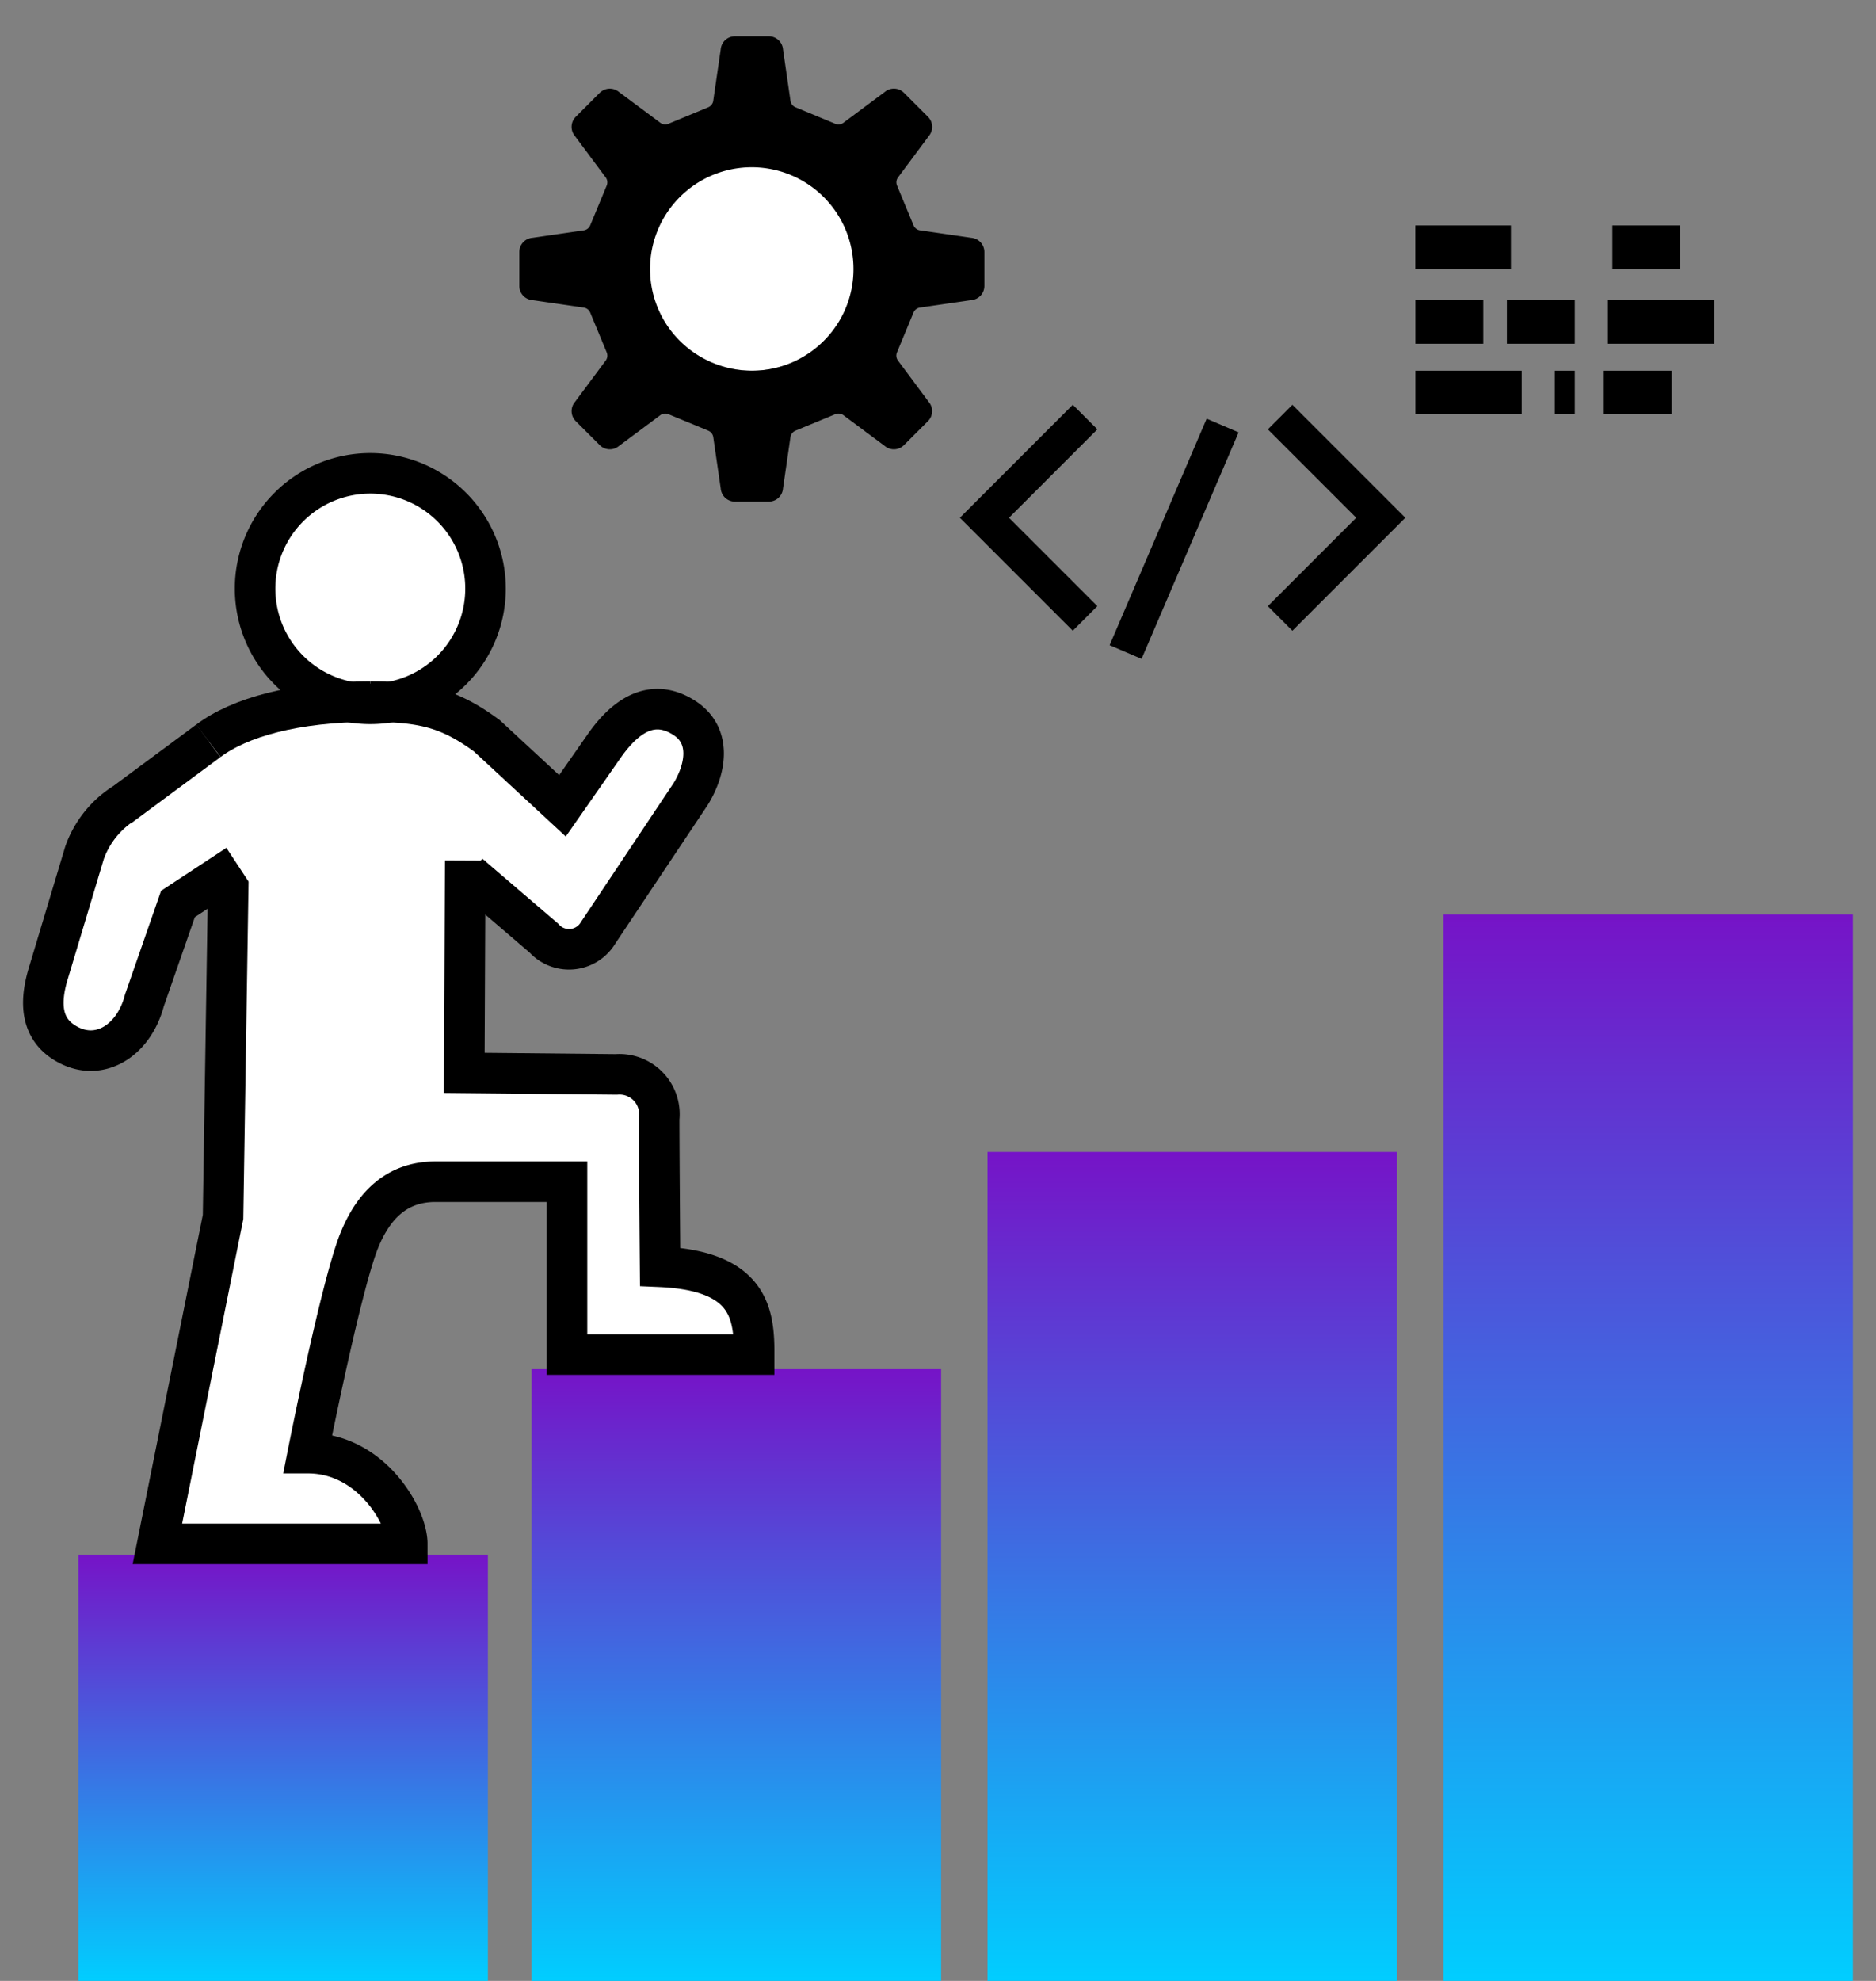 <svg xmlns="http://www.w3.org/2000/svg" xmlns:xlink="http://www.w3.org/1999/xlink" width="162" height="171" viewBox="0 0 162 171">
  <rect x="0" y="0" width="162" height="171" fill="#808080" stroke="none"/>
  <defs>
    <clipPath id="clip-path">
      <rect id="長方形_256" data-name="長方形 256" width="162" height="171" transform="translate(231 596)" fill="#fff"/>
    </clipPath>
    <linearGradient id="linear-gradient" x1="0.5" x2="0.5" y2="1" gradientUnits="objectBoundingBox">
      <stop offset="0" stop-color="#7613c7"/>
      <stop offset="1" stop-color="#00ceff"/>
    </linearGradient>
    <clipPath id="clip-path-2">
      <rect id="長方形_255" data-name="長方形 255" width="158.017" height="167.863" fill="none"/>
    </clipPath>
    <clipPath id="clip-path-3">
      <rect id="長方形_590" data-name="長方形 590" width="64.882" height="95.918" fill="none"/>
    </clipPath>
  </defs>
  <g id="point_01" transform="translate(-231 -596)" clip-path="url(#clip-path)">
    <g id="グループ_117" data-name="グループ 117" transform="translate(232.991 599.137)">
      <rect id="長方形_243" data-name="長方形 243" width="35.363" height="36.797" transform="translate(4.777 131.066)" fill="url(#linear-gradient)"/>
      <rect id="長方形_244" data-name="長方形 244" width="35.363" height="71.558" transform="translate(83.285 96.305)" fill="url(#linear-gradient)"/>
      <rect id="長方形_245" data-name="長方形 245" width="35.363" height="52.808" transform="translate(43.915 115.055)" fill="url(#linear-gradient)"/>
      <rect id="長方形_246" data-name="長方形 246" width="35.364" height="92.058" transform="translate(122.654 75.805)" fill="url(#linear-gradient)"/>
      <g id="グループ_116" data-name="グループ 116">
        <g id="グループ_115" data-name="グループ 115" clip-path="url(#clip-path-2)">
          <circle id="楕円形_9" data-name="楕円形 9" cx="9" cy="9" r="9" transform="translate(54.008 10.863)" fill="#fff"/>
          <path id="パス_350" data-name="パス 350" d="M81.885,17.391l-4.377-.636a.723.723,0,0,1-.616-.448l-1.419-3.424a.72.72,0,0,1,.118-.751l2.618-3.518a1.23,1.23,0,0,0-.065-1.668L76.072,4.874A1.228,1.228,0,0,0,74.4,4.809L70.886,7.427a.724.724,0,0,1-.751.12l-3.426-1.42a.732.732,0,0,1-.448-.616l-.635-4.376A1.229,1.229,0,0,0,64.4,0h-2.93a1.227,1.227,0,0,0-1.225,1.134l-.637,4.376a.724.724,0,0,1-.446.616l-3.427,1.42a.727.727,0,0,1-.752-.12L51.467,4.809a1.23,1.23,0,0,0-1.668.065L47.728,6.946a1.23,1.23,0,0,0-.065,1.668l2.617,3.519a.722.722,0,0,1,.119.75L48.98,16.307a.724.724,0,0,1-.615.449l-4.379.636a1.229,1.229,0,0,0-1.132,1.225v2.93a1.228,1.228,0,0,0,1.132,1.225l4.379.635a.729.729,0,0,1,.615.449L50.4,27.281a.725.725,0,0,1-.119.752l-2.617,3.519a1.23,1.23,0,0,0,.065,1.668L49.8,35.291a1.229,1.229,0,0,0,1.668.064l3.517-2.619a.73.73,0,0,1,.752-.117l3.427,1.418a.729.729,0,0,1,.447.618l.636,4.376a1.23,1.23,0,0,0,1.225,1.134H64.4a1.229,1.229,0,0,0,1.224-1.134l.635-4.376a.732.732,0,0,1,.448-.618l3.427-1.418a.728.728,0,0,1,.751.117L74.4,35.355a1.228,1.228,0,0,0,1.667-.064l2.072-2.071a1.229,1.229,0,0,0,.066-1.668l-2.619-3.519a.727.727,0,0,1-.118-.752l1.419-3.425a.732.732,0,0,1,.616-.449l4.377-.635a1.227,1.227,0,0,0,1.133-1.225v-2.93a1.23,1.23,0,0,0-1.133-1.226m-12.741,8.9a8.783,8.783,0,1,1,2.57-6.209,8.729,8.729,0,0,1-2.57,6.209"/>
          <rect id="長方形_247" data-name="長方形 247" width="8.255" height="3.759" transform="translate(120.227 16.324)"/>
          <rect id="長方形_248" data-name="長方形 248" width="5.861" height="3.759" transform="translate(137.241 16.324)"/>
          <rect id="長方形_249" data-name="長方形 249" width="5.861" height="3.759" transform="translate(120.234 22.778)"/>
          <rect id="長方形_250" data-name="長方形 250" width="5.861" height="3.759" transform="translate(128.135 22.778)"/>
          <rect id="長方形_251" data-name="長方形 251" width="9.178" height="3.759" transform="translate(136.854 22.778)"/>
          <rect id="長方形_252" data-name="長方形 252" width="5.861" height="3.759" transform="translate(136.503 28.866)"/>
          <rect id="長方形_253" data-name="長方形 253" width="1.726" height="3.759" transform="translate(132.27 28.866)"/>
          <rect id="長方形_254" data-name="長方形 254" width="9.178" height="3.759" transform="translate(120.234 28.866)"/>
          <path id="パス_351" data-name="パス 351" d="M91.71,50.248l-8.691-8.691,8.691-8.692" fill="none" stroke="#000" stroke-miterlimit="10" stroke-width="3"/>
          <path id="パス_352" data-name="パス 352" d="M108.552,32.866l8.691,8.691-8.691,8.692" fill="none" stroke="#000" stroke-miterlimit="10" stroke-width="3"/>
          <line id="線_52" data-name="線 52" x1="8.38" y2="19.554" transform="translate(95.208 33.596)" fill="none" stroke="#000" stroke-miterlimit="10" stroke-width="3"/>
          <g id="グループ_329" data-name="グループ 329" transform="translate(0 35.973)">
            <path id="パス_528" data-name="パス 528" d="M32.863,21.463l5.322,3.38,7.776,6.493,6.831-8.65,4.305.171v2.992l.562,3.576L49.671,41.4,45.93,42.549l-6.614-5.525L38.1,53.507l14.487.309,1.164,4.248,1.26,12.18,6.157,3.4.9,4.071-14.6.111L46.972,62.9l-13.108.213-3.878,4.327L24.367,86.6l5.619,2.969,2.346,4.6H12.508l6.014-28.139-1.659-29.4-3.484,2.292-4.333,11.1L5.959,51.575,2.557,50v-3.44l3.06-12.817,11.571-9.668,5.807-2Z" fill="#fff"/>
            <g id="グループ_328" data-name="グループ 328">
              <g id="グループ_327" data-name="グループ 327" clip-path="url(#clip-path-3)">
                <path id="パス_529" data-name="パス 529" d="M29.986,21.646A9.947,9.947,0,1,1,39.934,11.7a9.959,9.959,0,0,1-9.948,9.947" fill="#fff"/>
                <path id="パス_530" data-name="パス 530" d="M29.986,3.5a8.2,8.2,0,1,1-8.2,8.2,8.2,8.2,0,0,1,8.2-8.2m0-3.5a11.7,11.7,0,1,0,11.7,11.7A11.712,11.712,0,0,0,29.986,0"/>
                <path id="パス_531" data-name="パス 531" d="M16,24.843l-7.225,5.35a8.393,8.393,0,0,0-3.463,4.3L2.171,44.952c-.756,2.507-.709,5.01,1.973,6.247s5.464-.616,6.333-3.942l2.9-8.334,5.143-3.382" fill="none" stroke="#000" stroke-width="3.5"/>
                <path id="パス_532" data-name="パス 532" d="M29.986,21.463c-6.5,0-11.317,1.366-13.983,3.38" fill="none" stroke="#000" stroke-width="3.5"/>
                <path id="パス_533" data-name="パス 533" d="M38.525,36.346l6.444,5.519a2.927,2.927,0,0,0,4.7-.469l7.988-11.972c1.313-2.141,1.839-5.027-.562-6.567-2.288-1.469-4.622-.841-6.915,2.436l-3.6,5.159-6.522-6.039c-3.233-2.383-5.55-2.95-10.071-2.95" fill="none" stroke="#000" stroke-width="3.5"/>
                <path id="パス_534" data-name="パス 534" d="M38.184,35.179,38.1,53.507l13.132.13a3.448,3.448,0,0,1,3.7,3.819c0,3.253.081,12.788.081,12.788,7.78.342,8.122,4.125,8.122,7.578H46.972V62.9H35.61c-2.532,0-5.032,1.167-6.615,5.167s-4.4,18.263-4.4,18.263c5.5,0,8.584,5.488,8.584,7.833H11.6l5.67-28.221L17.724,37" fill="none" stroke="#000" stroke-width="3.5"/>
              </g>
            </g>
          </g>
        </g>
      </g>
    </g>
  </g>
</svg>

